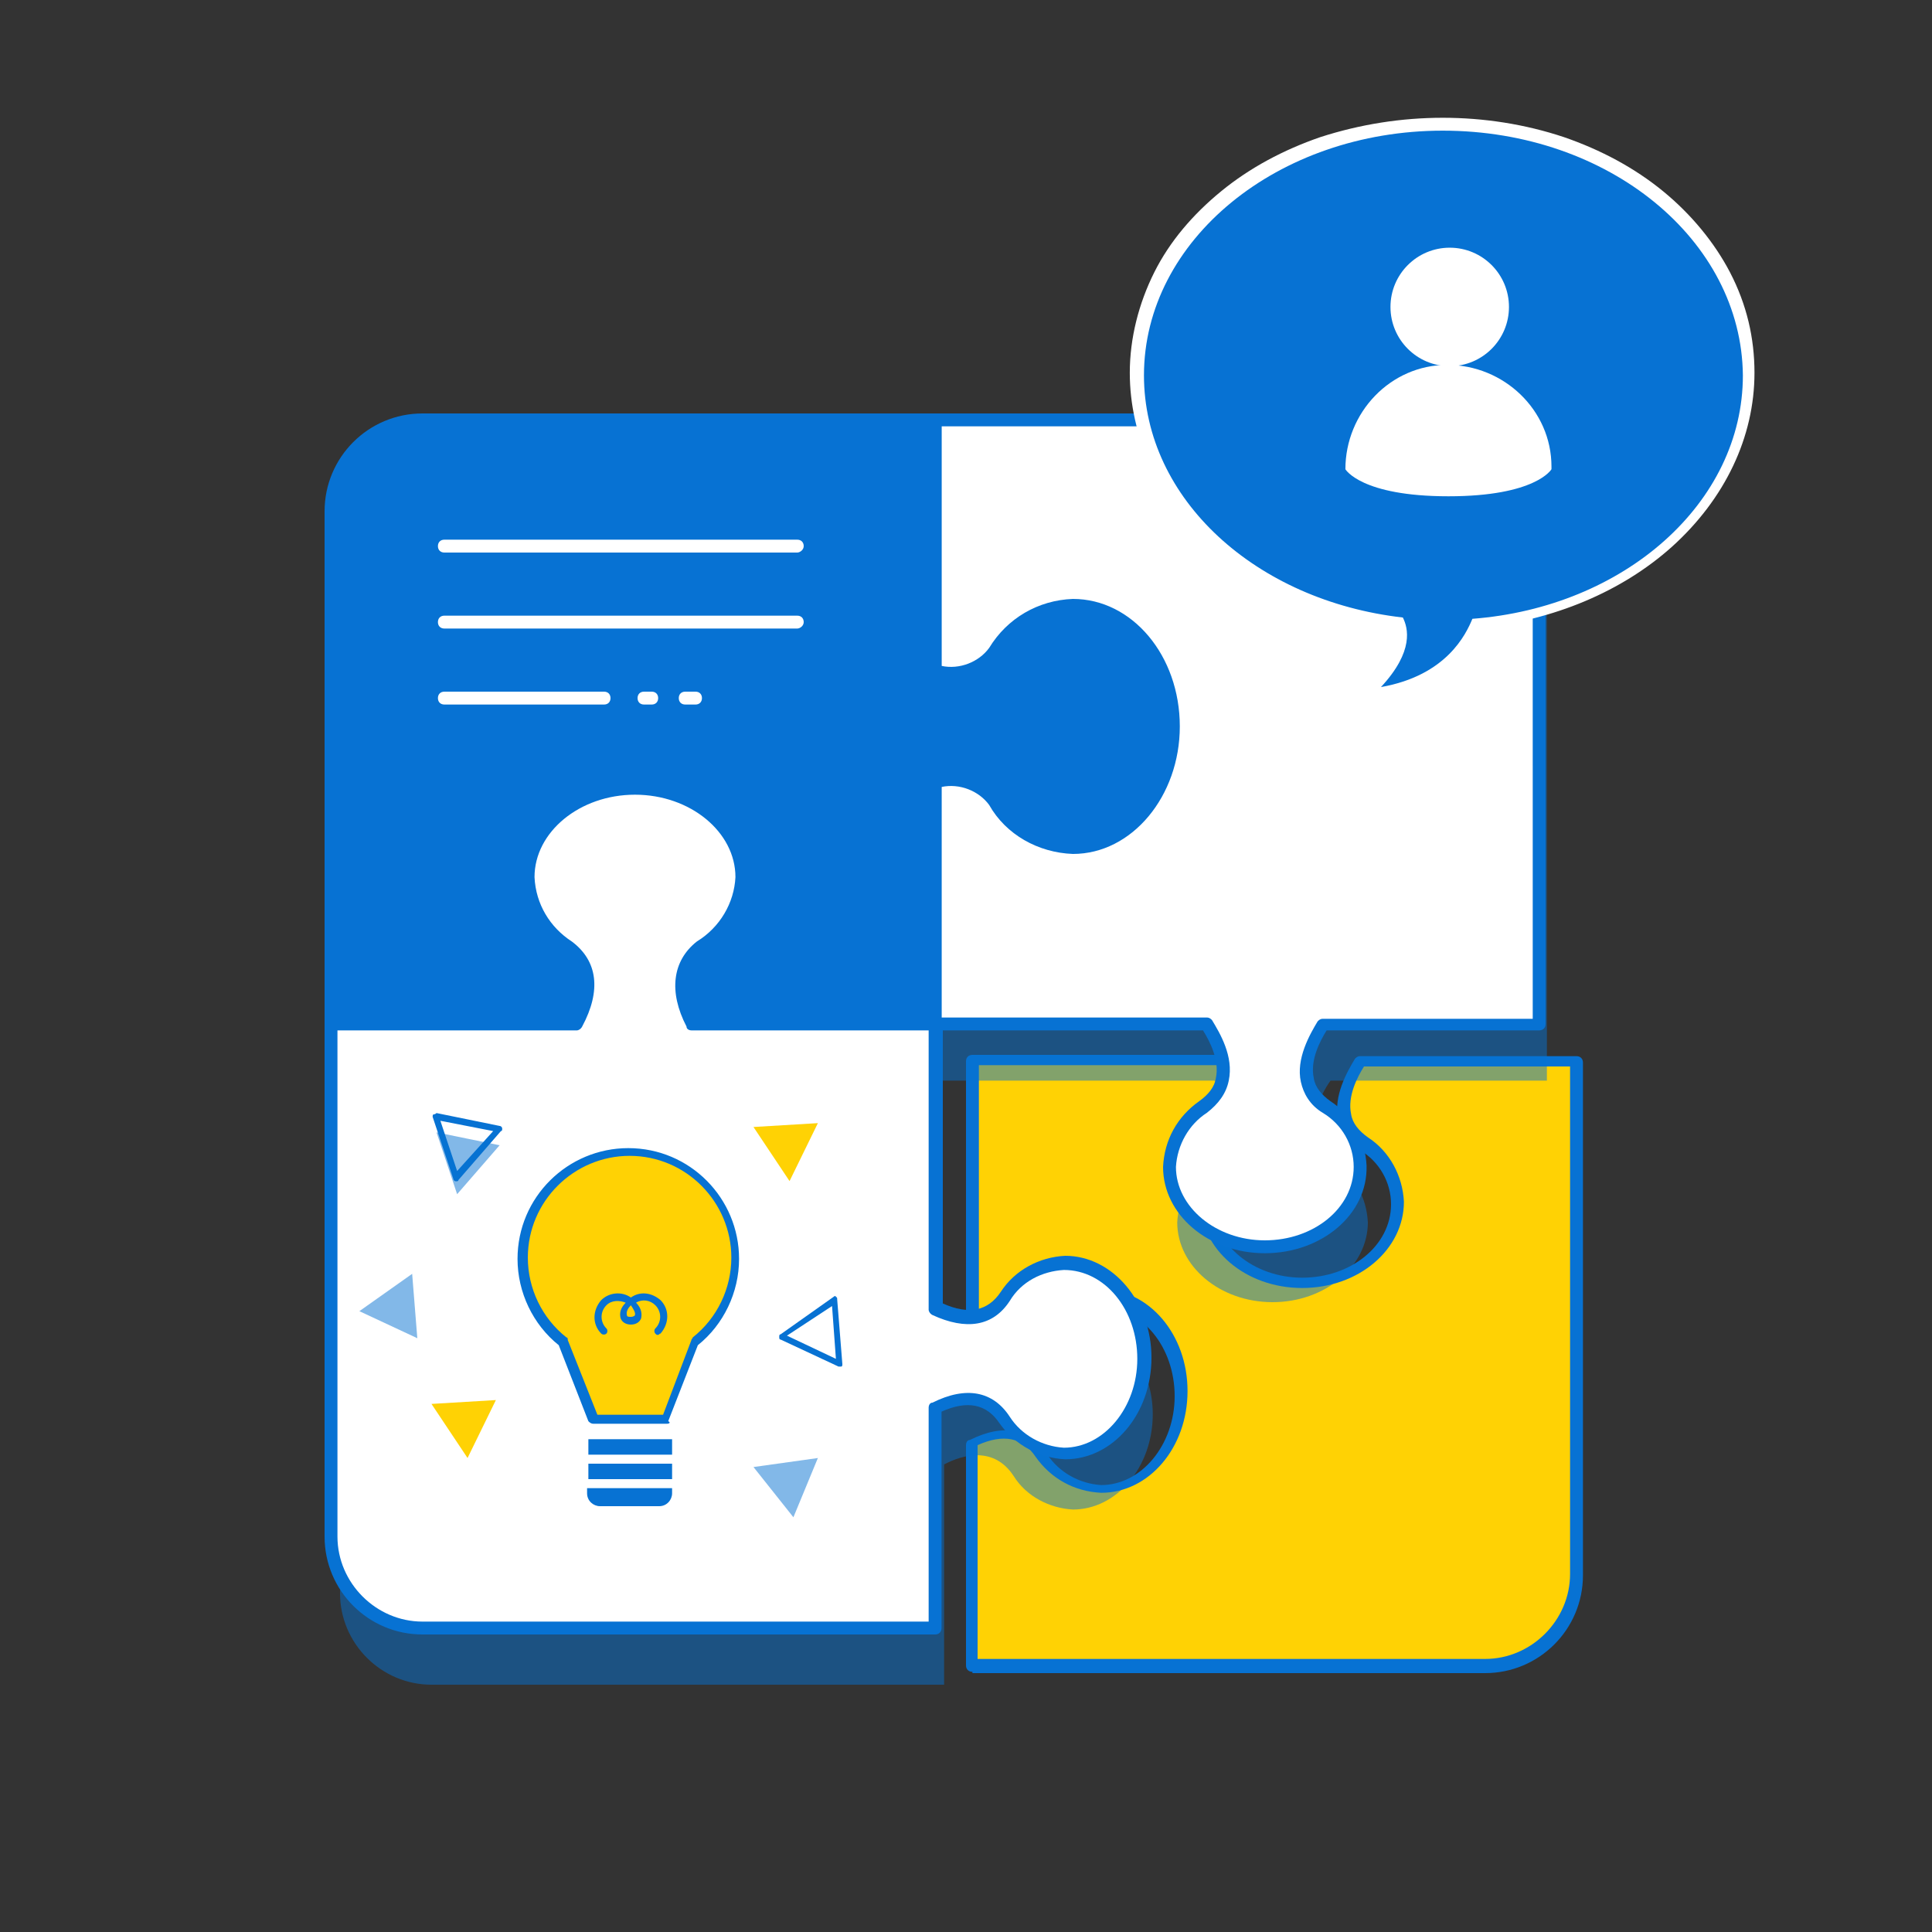 <?xml version="1.0" encoding="utf-8"?>
<!-- Generator: Adobe Illustrator 26.5.0, SVG Export Plug-In . SVG Version: 6.00 Build 0)  -->
<svg version="1.1" id="レイヤー_1" xmlns="http://www.w3.org/2000/svg" xmlns:xlink="http://www.w3.org/1999/xlink" x="0px"
	 y="0px" viewBox="0 0 150 150" style="enable-background:new 0 0 150 150;" xml:space="preserve">
<rect x="0" y="0" width="150" height="150" fill="#333333" stroke="none"/>
<style type="text/css">
	.st0{fill:#FFD204;}
	.st1{fill:#0772D3;}
	.st2{opacity:0.5;fill:#0772D3;enable-background:new    ;}
	.st3{fill:#FFFFFF;}
</style>
<g id="グループ_880" transform="translate(0.5 1)">
	<g>
		<path id="パス_2569_00000078002638900084060310000006721446659253916339_" class="st0" d="M105.4,87.8L105.4,87.8
			c1.6,1,2.5,2.8,2.6,4.6c0,3.4-3.3,6.2-7.4,6.2s-7.4-2.8-7.4-6.2c0.1-1.9,1-3.6,2.6-4.6l0,0c2.9-1.9,1.1-5.3,0.3-6.4H75v21.9
			c1.5,0.8,3.9,1.4,5.4-0.9l0,0c1-1.6,2.8-2.5,4.6-2.6c3.4,0,6.2,3.3,6.2,7.4s-2.8,7.4-6.2,7.4c-1.9-0.1-3.6-1-4.6-2.6l0,0
			c-1.5-2.3-3.9-1.6-5.4-0.9v17.1h39.8c3.9,0,7.1-3.2,7.1-7.1V81.3h-16.8C104.4,82.5,102.5,85.8,105.4,87.8z"/>
		<path class="st1" d="M75,128.8c-0.3,0-0.5-0.2-0.5-0.5v-17.1c0-0.2,0.1-0.4,0.3-0.4c2.6-1.3,4.7-0.9,6,1.1
			c0.9,1.4,2.5,2.3,4.2,2.4c3.1,0,5.7-3.1,5.7-6.9s-2.5-6.9-5.7-6.9c-1.7,0-3.3,0.9-4.2,2.4c-1.3,2-3.4,2.3-6,1.1
			c-0.2-0.1-0.3-0.3-0.3-0.4V81.4c0-0.3,0.2-0.5,0.5-0.5h21.1c0.2,0,0.3,0.1,0.4,0.2c0.6,1,1.7,2.8,1.3,4.7c-0.2,1-0.8,1.8-1.7,2.5
			c-1.4,0.9-2.3,2.5-2.4,4.2c0,3.1,3.1,5.7,6.9,5.7s6.9-2.5,6.9-5.7c0-1.7-0.9-3.3-2.4-4.2c-0.9-0.6-1.5-1.5-1.7-2.4
			c-0.4-1.8,0.7-3.7,1.3-4.7c0.1-0.1,0.2-0.2,0.4-0.2h16.8c0.3,0,0.5,0.2,0.5,0.5v39.8c0,4.2-3.4,7.6-7.6,7.6H75z M75.5,127.8h39.3
			c3.6,0,6.6-3,6.6-6.6V81.8h-16c-0.5,0.8-1.3,2.3-1,3.7c0.1,0.7,0.6,1.3,1.3,1.8l0,0c1.7,1.1,2.7,3,2.8,5c0,3.7-3.5,6.7-7.9,6.7
			c-4.4,0-7.9-3-7.9-6.7c0.1-2,1.1-3.9,2.8-5.1c0.7-0.5,1.2-1.1,1.3-1.8c0.3-1.4-0.5-2.9-1-3.7H75.5v21.1c2,0.9,3.5,0.6,4.5-0.9
			c1.1-1.7,3-2.7,5-2.8c3.7,0,6.7,3.5,6.7,7.9c0,4.4-3,7.9-6.7,7.9c-2.1-0.1-3.9-1.1-5.1-2.8c-1-1.5-2.5-1.8-4.5-0.9V127.8z"/>
	</g>
	<path id="パス_2570" class="st2" d="M119.6,82.9V43.1c0-3.9-3.2-7.1-7.1-7.1H72.7v46.9h21.1c0.8,1.1,2.6,4.5-0.3,6.4l0,0
		c-1.6,1-2.5,2.8-2.6,4.6c0,3.4,3.3,6.2,7.4,6.2s7.4-2.8,7.4-6.2c-0.1-1.9-1-3.6-2.6-4.6l0,0c-2.9-1.9-1.1-5.3-0.3-6.4L119.6,82.9z"
		/>
	<path id="パス_2571" class="st2" d="M82.7,101.3c-1.9,0.1-3.6,1-4.6,2.6l0,0c-1.5,2.3-3.9,1.6-5.4,0.9V82.9h-19
		c-0.8-1.6-1.6-4.2,0.7-5.9c1.9-1.2,3.1-3.2,3.2-5.4c0-3.8-3.7-6.9-8.3-6.9S41,67.8,41,71.6c0.1,2.2,1.3,4.3,3.2,5.4
		c2.2,1.7,1.5,4.3,0.7,5.9h-19v39.8c0,3.9,3.2,7.1,7.1,7.1h39.8v-17.1c1.5-0.8,3.9-1.4,5.4,0.9l0,0c1,1.6,2.8,2.5,4.6,2.6
		c3.4,0,6.2-3.3,6.2-7.4S86.1,101.3,82.7,101.3z"/>
	<g>
		<path id="パス_2572_00000065062058581796270990000007458568030296388741_" class="st3" d="M119.1,78.5V38.7
			c0-3.9-3.2-7.1-7.1-7.1H72.1v46.9h21.1c0.8,1.1,2.6,4.5-0.3,6.4l0,0c-1.6,1-2.5,2.8-2.6,4.6c0,3.4,3.3,6.2,7.4,6.2
			s7.4-2.8,7.4-6.2c-0.1-1.9-1-3.6-2.6-4.6l0,0c-2.9-1.9-1.1-5.3-0.3-6.4L119.1,78.5z"/>
		<path class="st1" d="M97.7,96.3c-4.4,0-7.9-3-7.9-6.7c0.1-2.1,1.1-3.9,2.8-5.1c0.7-0.5,1.2-1.1,1.3-1.8c0.3-1.4-0.5-2.9-1-3.7
			H72.1c-0.3,0-0.5-0.2-0.5-0.5V31.6c0-0.3,0.2-0.5,0.5-0.5h39.8c4.2,0,7.6,3.4,7.6,7.6v39.8c0,0.3-0.2,0.5-0.5,0.5l-16.5,0
			c-0.5,0.8-1.3,2.3-1,3.7c0.1,0.7,0.6,1.3,1.3,1.8c1.7,1.1,2.7,3,2.8,5C105.7,93.3,102.1,96.3,97.7,96.3z M72.6,78h20.6
			c0.2,0,0.3,0.1,0.4,0.2c0.6,1,1.7,2.8,1.3,4.7c-0.2,1-0.8,1.8-1.7,2.5c-1.4,0.9-2.3,2.5-2.4,4.2c0,3.1,3.1,5.7,6.9,5.7
			s6.9-2.5,6.9-5.7c0-1.7-0.9-3.3-2.4-4.2c-1-0.6-1.5-1.5-1.7-2.4c-0.4-1.8,0.7-3.7,1.3-4.7c0.1-0.1,0.2-0.2,0.4-0.2l16.3,0V38.7
			c0-3.6-3-6.6-6.6-6.6H72.6V78z M119.1,78.5L119.1,78.5L119.1,78.5z"/>
	</g>
	<g>
		<path id="パス_2573_00000003816889141684129900000007358072829740599722_" class="st1" d="M82.9,46c-2.5,0.1-4.8,1.4-6.1,3.6
			c-1.1,1.4-2.9,2-4.6,1.5V31.6H32.3c-3.9,0-7.1,3.2-7.1,7.1v39.8h46.9V59.6c1.7-0.5,3.5,0.1,4.6,1.5c1.3,2.2,3.6,3.5,6.1,3.6
			c4.3,0,7.8-4.2,7.8-9.4S87.2,46,82.9,46z"/>
		<path class="st1" d="M72.6,79H24.7V38.7c0-4.2,3.4-7.6,7.6-7.6h40.3v19.6c1.4,0.3,2.9-0.3,3.7-1.4c1.4-2.3,3.8-3.7,6.5-3.8h0
			c4.6,0,8.3,4.4,8.3,9.9c0,5.4-3.7,9.9-8.3,9.9c-2.7-0.1-5.2-1.5-6.5-3.8c-0.8-1.1-2.3-1.7-3.7-1.4V79z M25.7,78h45.9V59.2l0.4-0.1
			c1.9-0.6,4,0.1,5.2,1.7c1.2,2.1,3.4,3.3,5.7,3.4c4,0,7.3-4,7.3-8.9c0-4.9-3.3-8.8-7.3-8.9c-2.4,0.1-4.5,1.3-5.7,3.3
			c-1.2,1.6-3.3,2.3-5.2,1.7l-0.4-0.1V32.1H32.3c-3.6,0-6.6,3-6.6,6.6V78z"/>
	</g>
	<g>
		<path id="パス_2574_00000068645177353506629320000011398517312938983350_" class="st3" d="M82.2,96.9c-1.9,0.1-3.6,1-4.6,2.6
			l0,0c-1.5,2.3-3.9,1.6-5.4,0.9V78.5h-19c-0.8-1.6-1.6-4.2,0.7-5.9c1.9-1.2,3.1-3.2,3.2-5.4c0-3.8-3.7-6.9-8.3-6.9
			s-8.3,3.1-8.3,6.9c0.1,2.2,1.3,4.3,3.2,5.4c2.2,1.7,1.5,4.3,0.7,5.9h-19v39.8c0,3.9,3.2,7.1,7.1,7.1h39.8v-17.1
			c1.5-0.8,3.9-1.4,5.4,0.9l0,0c1,1.6,2.8,2.5,4.6,2.6c3.4,0,6.2-3.3,6.2-7.4S85.6,96.9,82.2,96.9z"/>
		<path class="st1" d="M72.1,125.9H32.3c-4.2,0-7.6-3.4-7.6-7.6V78.5c0-0.3,0.2-0.5,0.5-0.5h18.7c0.8-1.6,1.2-3.6-0.6-5
			c-2-1.2-3.3-3.4-3.4-5.8c0-4.1,3.9-7.4,8.8-7.4c4.8,0,8.8,3.3,8.8,7.4c-0.1,2.4-1.3,4.6-3.4,5.9c-1.8,1.4-1.4,3.4-0.6,5h18.7
			c0.3,0,0.5,0.2,0.5,0.5v21.6c2,0.9,3.5,0.6,4.5-0.9c1.1-1.7,3-2.7,5-2.8c0,0,0,0,0,0c3.7,0,6.7,3.6,6.7,7.9c0,4.4-3,7.9-6.7,7.9
			c-2-0.1-3.9-1.1-5.1-2.8c-1-1.5-2.5-1.8-4.5-0.9v16.8C72.6,125.7,72.4,125.9,72.1,125.9z M25.7,79v39.3c0,3.6,3,6.6,6.6,6.6h39.3
			v-16.6c0-0.2,0.1-0.4,0.3-0.4c2.6-1.3,4.7-0.9,6,1.1c0.9,1.4,2.5,2.3,4.2,2.4c3.1,0,5.7-3.1,5.7-6.9c0-3.8-2.5-6.9-5.7-6.9
			c-1.7,0.1-3.3,0.9-4.2,2.4c-1.3,2-3.4,2.3-6,1.1c-0.2-0.1-0.3-0.3-0.3-0.4V79H53.2c-0.2,0-0.4-0.1-0.4-0.3
			c-1.4-2.7-1.1-5.1,0.8-6.6c1.8-1.1,2.9-3,3-5c0-3.5-3.5-6.4-7.8-6.4c-4.3,0-7.8,2.9-7.8,6.4c0.1,2.1,1.2,3.9,2.9,5
			c2,1.5,2.3,3.8,0.8,6.6c-0.1,0.2-0.3,0.3-0.4,0.3H25.7z"/>
	</g>
	<g id="グループ_881" transform="translate(14.981 79.24)">
		<g id="グループ_880-2">
			<g>
				<path id="パス_2575_00000157268376096326109920000004708380310156198331_" class="st0" d="M41.8,17.4c0-4.6-3.7-8.3-8.3-8.3
					c-4.6,0-8.3,3.7-8.3,8.3c0,2.5,1.2,4.9,3.1,6.5l2.3,6h5.7l2.3-6C40.6,22.3,41.8,19.9,41.8,17.4z"/>
				<path class="st1" d="M36.3,30.3h-5.7c-0.2,0-0.3-0.1-0.4-0.2l-2.3-5.9c-2-1.6-3.2-4.1-3.2-6.7c0-4.8,3.9-8.6,8.6-8.6
					c0,0,0,0,0,0c4.8,0,8.6,3.9,8.6,8.6c0,2.6-1.2,5.1-3.2,6.7l-2.3,5.9C36.6,30.2,36.5,30.3,36.3,30.3z M30.9,29.6h5.1l2.2-5.8
					c0-0.1,0.1-0.1,0.1-0.2c1.9-1.5,3-3.8,3-6.2l0,0c0-4.3-3.5-7.9-7.9-7.9c0,0,0,0,0,0c-4.3,0-7.9,3.5-7.9,7.9c0,2.4,1.1,4.7,3,6.2
					c0.1,0,0.1,0.1,0.1,0.2L30.9,29.6z"/>
			</g>
			<rect id="長方形_186" x="30.2" y="33.4" class="st1" width="6.5" height="1.2"/>
			<rect id="長方形_187" x="30.2" y="31.5" class="st1" width="6.5" height="1.2"/>
			<path id="長方形_188" class="st1" d="M30.2,35.3h6.5l0,0v0.4c0,0.5-0.4,1-1,1l0,0h-4.6c-0.5,0-1-0.4-1-1V35.3L30.2,35.3z"/>
		</g>
		<path class="st1" d="M35.6,23.4c-0.1,0-0.1,0-0.2-0.1c-0.1-0.1-0.1-0.3,0-0.4c0.5-0.5,0.5-1.3,0-1.8c-0.4-0.4-1-0.5-1.5-0.2
			c0.3,0.3,0.5,0.7,0.4,1.2c-0.1,0.3-0.4,0.5-0.8,0.5c-0.4,0-0.7-0.2-0.8-0.5c-0.1-0.4,0-0.8,0.4-1.2c-0.5-0.2-1.1-0.2-1.5,0.2
			c-0.5,0.5-0.5,1.3,0,1.8c0.1,0.1,0.1,0.3,0,0.4s-0.3,0.1-0.4,0c-0.7-0.7-0.7-1.8,0-2.6c0.6-0.6,1.6-0.7,2.3-0.2
			c0.7-0.5,1.6-0.4,2.3,0.2c0.7,0.7,0.7,1.8,0,2.6C35.7,23.3,35.7,23.4,35.6,23.4z M33.5,21.1c-0.2,0.2-0.4,0.5-0.3,0.8
			c0,0.1,0.2,0.1,0.3,0.1c0.2,0,0.3-0.1,0.3-0.1C33.9,21.7,33.7,21.4,33.5,21.1z"/>
	</g>
	<path class="st1" d="M64.7,105.1c0,0-0.1,0-0.1,0l-4.5-2.1c-0.1,0-0.1-0.1-0.1-0.2s0-0.2,0.1-0.2l4.1-2.9c0.1-0.1,0.2-0.1,0.2,0
		c0.1,0,0.1,0.1,0.1,0.2l0.4,5c0,0.1,0,0.2-0.1,0.2C64.8,105.1,64.7,105.1,64.7,105.1z M60.6,102.7l3.8,1.8l-0.3-4.1L60.6,102.7z"/>
	<path id="パス_2578" class="st2" d="M63,112.2l-5,0.7l3.1,3.9L63,112.2z"/>
	<path id="パス_2579" class="st2" d="M31.5,97.9l-4.1,2.9l4.5,2.1L31.5,97.9z"/>
	<path id="パス_2580" class="st0" d="M33,108l2.8,4.2l2.2-4.5L33,108z"/>
	<path id="パス_2581" class="st0" d="M58,86.5l2.8,4.2l2.2-4.5L58,86.5z"/>
	<g id="グループ_882" transform="translate(8.091 76.517)">
		<path class="st1" d="M26.8,14.2C26.8,14.2,26.8,14.2,26.8,14.2c-0.1,0-0.2-0.1-0.2-0.2L25,9.2c0-0.1,0-0.2,0.1-0.2
			s0.2-0.1,0.2-0.1l4.9,1c0.1,0,0.2,0.1,0.2,0.2c0,0.1,0,0.2-0.1,0.2L27,14.1C27,14.2,26.9,14.2,26.8,14.2z M25.6,9.5l1.3,3.9
			l2.8-3.1L25.6,9.5z"/>
		<path id="パス_2583" class="st2" d="M30.2,11.4l-4.9-1l1.6,4.8L30.2,11.4z"/>
	</g>
	<g id="パス_2584" transform="translate(-640.483 -377.756)">
		<path class="st1" d="M745.8,430.8l1-1.1c1.1-1.2,1.7-2.2,1.9-3.2c0.1-0.6,0-1.1-0.1-1.4c-5.5-0.7-10.6-2.9-14.3-6.4
			c-3.8-3.6-5.9-8.1-5.9-12.9c0-2.6,0.6-5.2,1.9-7.6c1.2-2.3,2.9-4.4,5.1-6.2c2.2-1.8,4.7-3.2,7.5-4.2c2.9-1,6-1.5,9.2-1.5
			c3.2,0,6.3,0.5,9.2,1.5c2.8,1,5.4,2.4,7.5,4.2c2.2,1.8,3.9,3.9,5.1,6.2c1.2,2.4,1.9,5,1.9,7.6c0,4.9-2.2,9.6-6.2,13.2
			c-3.9,3.5-9.2,5.7-14.9,6.2c-0.6,1.5-2.4,4.5-7.3,5.3L745.8,430.8z"/>
		<path class="st3" d="M752,386.9c-12.8,0-23.2,8.5-23.2,19c0,9.6,8.7,17.5,20.1,18.8c0.4,0.8,0.9,2.6-1.7,5.4
			c5.1-0.9,6.6-4.1,7.1-5.3c11.8-0.9,21-9,21-18.9C775.2,395.4,764.9,386.9,752,386.9 M752,385.9c3.2,0,6.4,0.5,9.4,1.5
			c2.9,1,5.5,2.4,7.7,4.2c2.2,1.8,4,4,5.2,6.3c1.3,2.5,1.9,5.1,1.9,7.8c0,5-2.3,9.8-6.4,13.5c-3.9,3.5-9.2,5.7-14.9,6.3
			c-0.3,0.7-0.9,1.7-1.8,2.6c-1.5,1.4-3.4,2.4-5.8,2.8l-2.9,0.5l2-2.2c1.7-1.9,1.9-3.1,1.7-3.8c-5.5-0.7-10.5-3-14.3-6.4
			c-3.9-3.6-6.1-8.4-6.1-13.3c0-2.7,0.7-5.4,1.9-7.8c1.2-2.4,3-4.5,5.2-6.3c2.2-1.8,4.8-3.2,7.7-4.2
			C745.6,386.4,748.8,385.9,752,385.9z"/>
	</g>
	<g id="グループ_883" transform="translate(78.756 9.031)">
		<circle id="楕円形_71" class="st3" cx="33.3" cy="13.8" r="4.6"/>
		<path id="パス_2585" class="st3" d="M25.2,26.4c0-4.4,3.5-8.1,7.9-8.1c4.4,0,8.1,3.5,8.1,7.9c0,0.1,0,0.1,0,0.2
			c0,0-1.2,2.1-8,2.1S25.2,26.4,25.2,26.4z"/>
	</g>
	<path class="st3" d="M61.4,41.9H34c-0.3,0-0.5-0.2-0.5-0.5s0.2-0.5,0.5-0.5h27.4c0.3,0,0.5,0.2,0.5,0.5S61.6,41.9,61.4,41.9z"/>
	<path class="st3" d="M61.4,47.8H34c-0.3,0-0.5-0.2-0.5-0.5s0.2-0.5,0.5-0.5h27.4c0.3,0,0.5,0.2,0.5,0.5S61.6,47.8,61.4,47.8z"/>
	<path class="st3" d="M53.5,53.7h-0.8c-0.3,0-0.5-0.2-0.5-0.5s0.2-0.5,0.5-0.5h0.8c0.3,0,0.5,0.2,0.5,0.5S53.8,53.7,53.5,53.7z"/>
	<path class="st3" d="M50.1,53.7h-0.6c-0.3,0-0.5-0.2-0.5-0.5s0.2-0.5,0.5-0.5h0.6c0.3,0,0.5,0.2,0.5,0.5S50.4,53.7,50.1,53.7z"/>
	<path class="st3" d="M46.4,53.7H34c-0.3,0-0.5-0.2-0.5-0.5s0.2-0.5,0.5-0.5h12.4c0.3,0,0.5,0.2,0.5,0.5S46.7,53.7,46.4,53.7z"/>
</g>
</svg>
